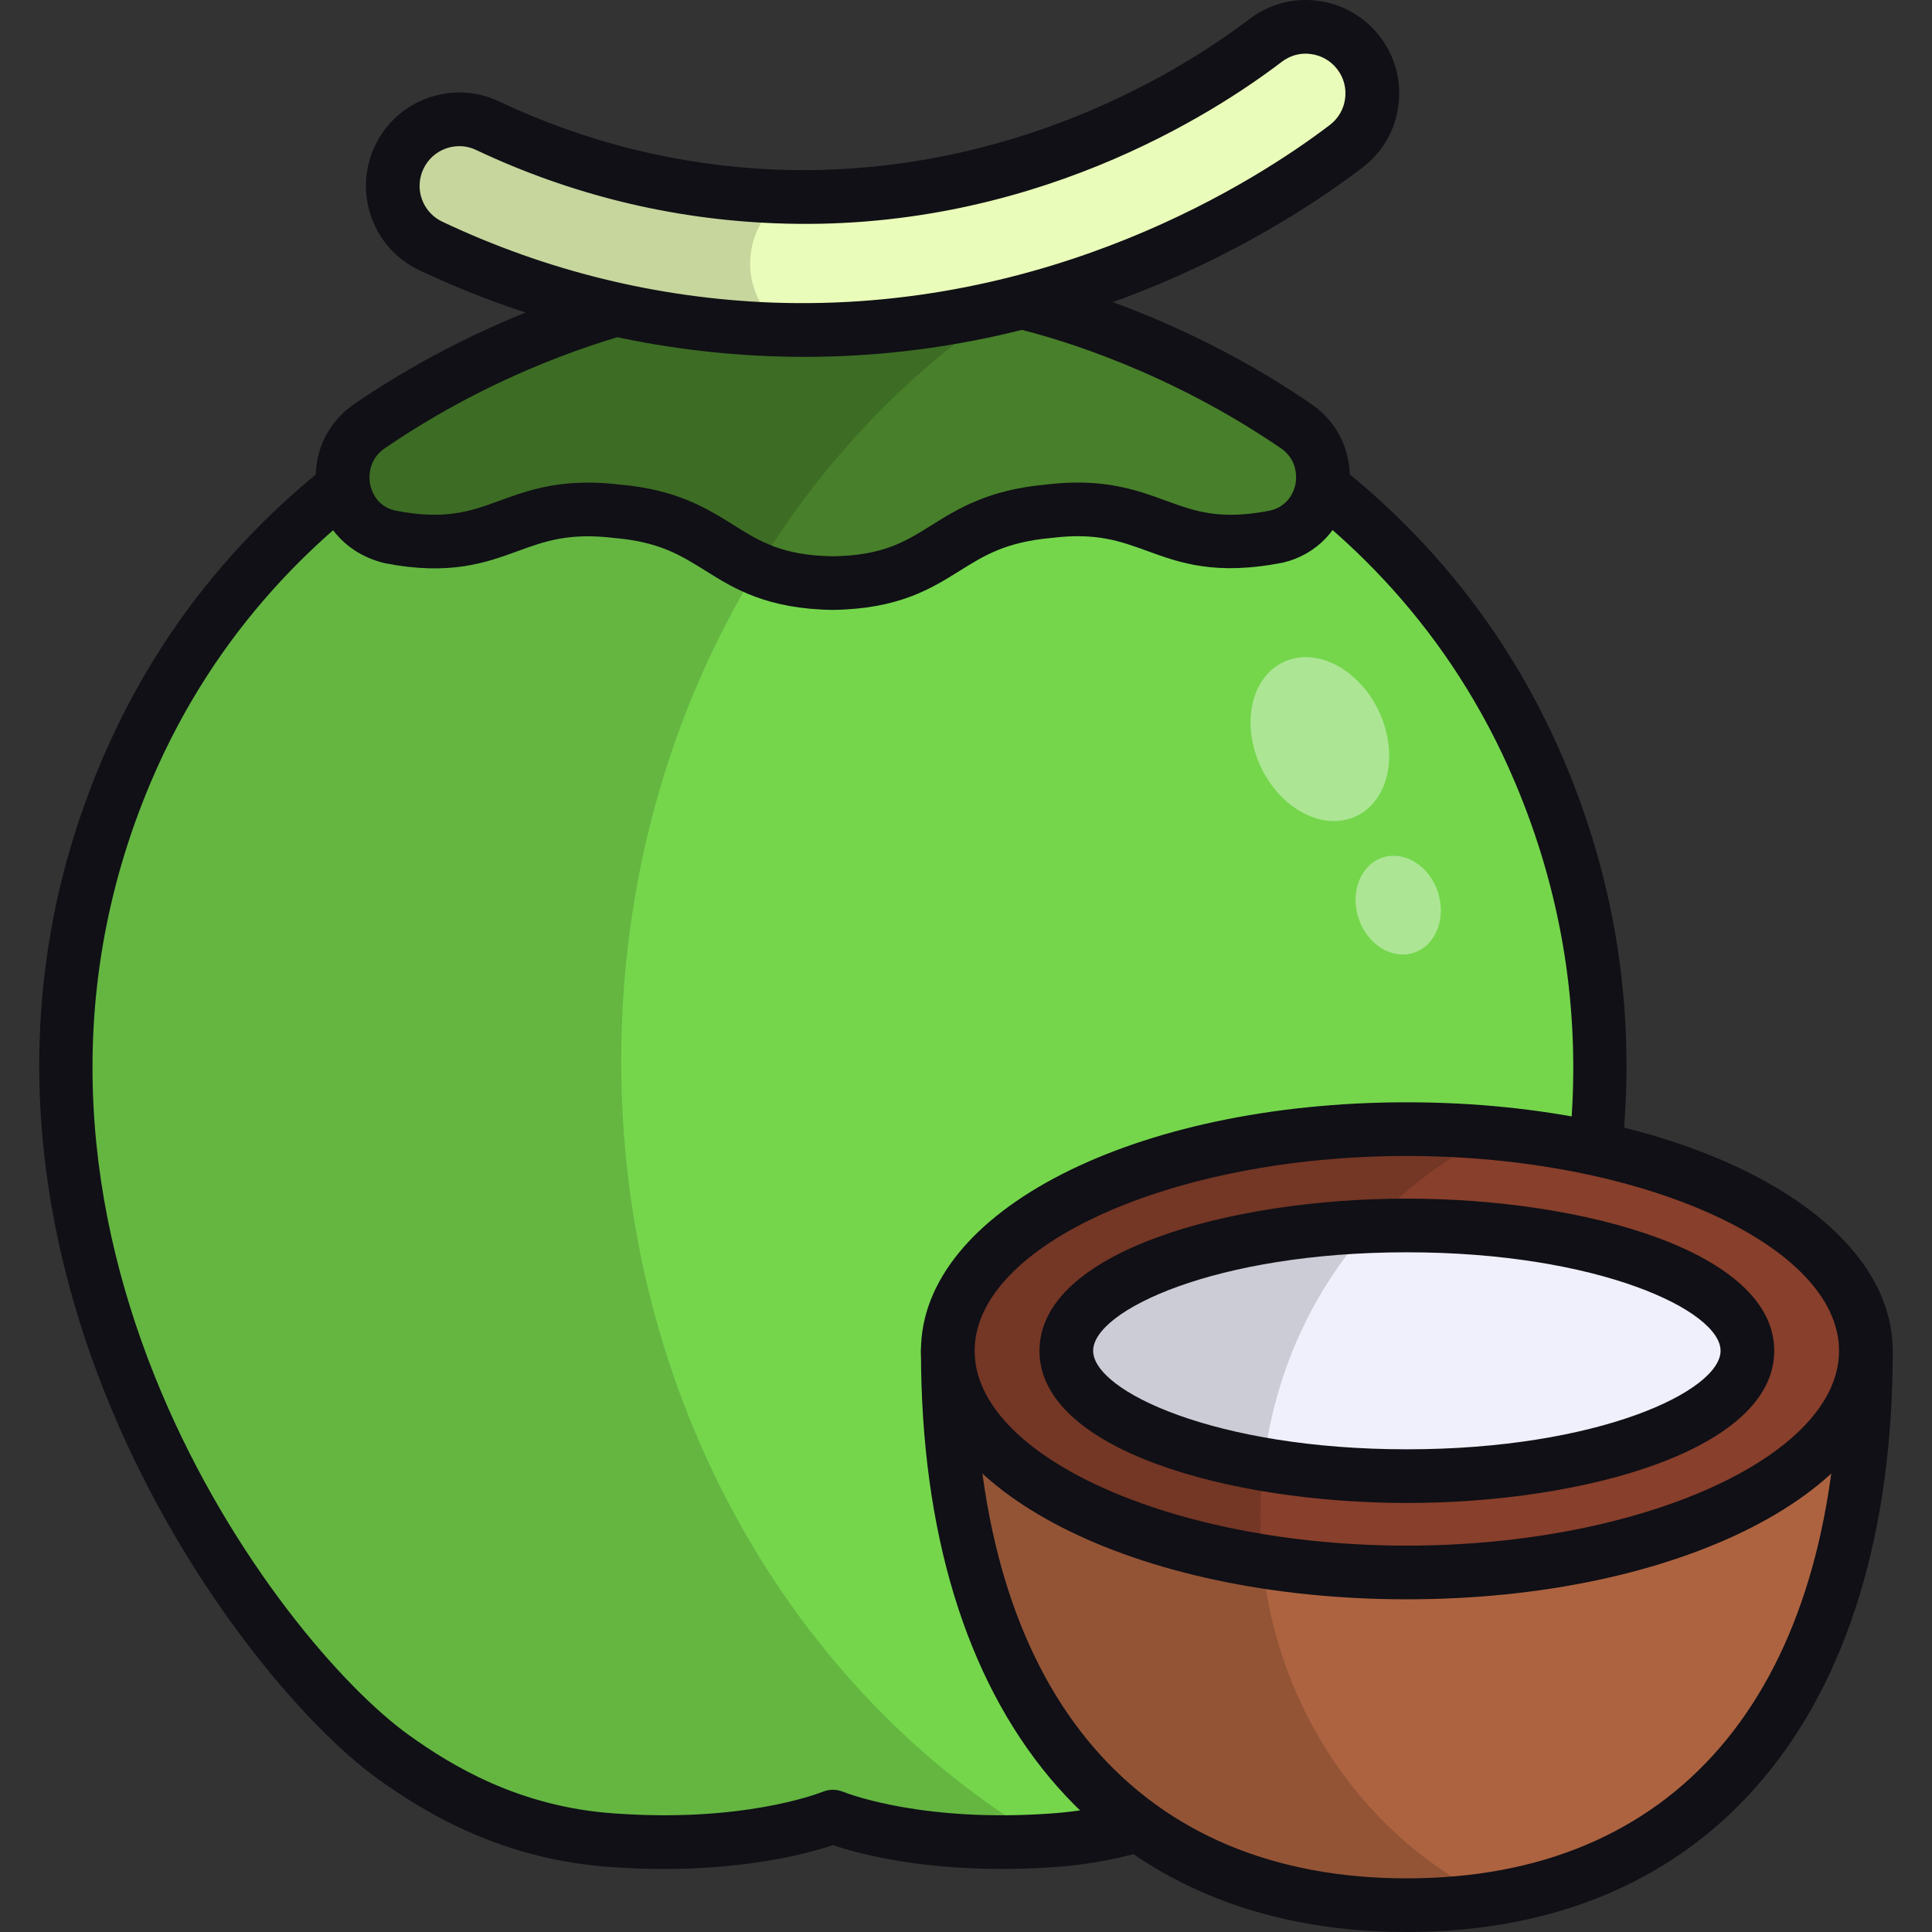 <svg xmlns="http://www.w3.org/2000/svg" viewBox="0 0 64 64" id="Coconut"><rect x="0" y="0" width="64" height="64" fill="#333333" stroke="none"/><g><g><g><path fill="#75d64c" d="m42.165 58.196c-1.289.92-3.711 2.512-7.249 2.763-3.861.283-6.483-.449-7.326-.78-.844.331-3.457 1.063-7.326.78-3.53-.25-5.96-1.842-7.241-2.763-4.518-3.239-15.317-17.399-8.834-32.658 4.459-10.479 14.385-13.704 17.289-14.431 2.455-.625 4.588-.736 6.112-.736 1.538 0 3.658.111 6.112.736 2.904.726 12.843 3.952 17.289 14.431 6.483 15.259-4.307 29.42-8.825 32.658z"></path><path opacity=".15" d="m34.645 60.98c-3.709.232-6.223-.464-7.061-.802-.838.339-3.459 1.07-7.329.785-3.531-.25-5.956-1.854-7.239-2.764-4.511-3.245-15.317-17.403-8.826-32.667 1.783-4.19 4.44-7.222 7.186-9.397 4.101-3.245 8.363-4.583 10.093-5.028 2.461-.624 4.6-.731 6.116-.731 1.266 0 2.906.071 4.797.446-2.889 2.122-5.367 4.832-7.293 8.006-2.853 4.654-4.511 10.271-4.511 16.316-0 11.198 5.706 20.934 14.069 25.837z"></path><path opacity=".4" fill="#fff" d="m45.676 23.562c.665 1.409.329 2.964-.75 3.474s-2.493-.221-3.158-1.63-.329-2.964.75-3.474 2.493.221 3.158 1.63zm.125 4.845c-.726.238-1.083 1.137-.798 2.008s1.105 1.384 1.831 1.146c.726-.238 1.083-1.137.798-2.008-.285-.871-1.105-1.384-1.831-1.146z"></path><path fill="#101016" d="m33.172 61.911c-2.867 0-4.79-.523-5.583-.788-.949.318-3.514 1.004-7.391.722-3.599-.255-6.116-1.793-7.695-2.927-4.61-3.304-15.806-18.022-9.133-33.727 4.625-10.872 14.863-14.189 17.89-14.946 4.031-1.026 8.625-1.027 12.66.001 3.028.758 13.278 4.077 17.888 14.945 6.676 15.709-4.518 30.425-9.125 33.727 0 0 0 .002-.002.002-1.59 1.134-4.118 2.672-7.702 2.925-.639.047-1.241.066-1.807.066zm-5.583-2.622c.11 0 .221.021.326.061.269.108 2.755 1.028 6.938.721 3.103-.219 5.261-1.504 6.797-2.599 4.313-3.092 14.777-16.865 8.523-31.587-4.29-10.111-13.857-13.208-16.687-13.916-3.751-.952-8.044-.951-11.791-.001-2.829.708-12.385 3.802-16.689 13.918-6.253 14.719 4.221 28.495 8.534 31.587 1.405 1.009 3.635 2.375 6.786 2.597 4.194.309 6.67-.615 6.938-.719.105-.042.215-.063.326-.063zm14.576-1.094h.017z"></path></g><g><path fill="#487f2a" d="m42.939 14.119c1.435.983 1.057 3.248-.635 3.652-.02.005-.039.009-.059.014-3.646.716-3.966-1.278-7.513-.848-3.558.319-3.448 2.324-7.149 2.379-3.701-.055-3.602-2.071-7.149-2.379-3.547-.43-3.855 1.564-7.513.848-.017-.004-.034-.008-.051-.012-1.693-.402-2.07-2.668-.636-3.652 3.746-2.568 7.369-3.684 8.97-4.08 2.038-.518 4.12-.771 6.389-.771 2.258 0 4.34.253 6.378.771 1.601.396 5.222 1.511 8.967 4.078z"></path><path opacity=".15" d="m33.629 9.965c-.428.268-.838.553-1.248.856-2.889 2.122-5.367 4.832-7.293 8.006-1.48-.624-2.158-1.676-4.654-1.89-3.548-.428-3.852 1.569-7.507.856-.018-.018-.036-.018-.053-.018-.856-.196-1.373-.892-1.498-1.64-.125-.731.143-1.533.856-2.015 3.745-2.568 7.364-3.691 8.969-4.083 2.051-.517 4.119-.767 6.401-.767 2.122 0 4.101.214 6.027.695z"></path><path fill="#101016" d="m27.596 20.205c-2.202-.033-3.279-.706-4.228-1.3-.819-.512-1.526-.954-3.012-1.083-1.517-.181-2.298.104-3.206.435-1.056.385-2.254.819-4.4.4-1.201-.285-2.026-1.158-2.239-2.299-.217-1.167.251-2.306 1.221-2.971 3.956-2.712 7.793-3.848 9.259-4.21 4.21-1.07 8.959-1.075 13.199.001 1.46.361 5.295 1.497 9.25 4.207 0 0 .002 0 .002.001.969.664 1.436 1.801 1.219 2.967-.21 1.142-1.035 2.016-2.151 2.282-2.24.444-3.434.006-4.49-.378-.91-.331-1.695-.62-3.181-.438-1.521.136-2.228.578-3.046 1.089-.948.592-2.021 1.263-4.198 1.296zm-8.129-4.219c.328 0 .684.021 1.073.068 1.882.163 2.886.791 3.77 1.345.862.538 1.605 1.004 3.286 1.029 1.655-.025 2.397-.489 3.255-1.025.885-.553 1.886-1.179 3.801-1.351 1.879-.23 2.993.177 3.978.536.957.349 1.783.651 3.443.326.66-.158.811-.716.842-.884.068-.364-.023-.864-.477-1.176-3.717-2.546-7.308-3.61-8.679-3.949-3.961-1.004-8.401-1.001-12.335-.001-1.378.34-4.97 1.404-8.686 3.952-.457.313-.546.814-.478 1.179.031.167.181.724.817.875 1.677.329 2.506.028 3.465-.321.78-.285 1.644-.601 2.926-.601z"></path></g><g><path fill="#eafcb9" d="m26.647 10.933c-.37 0-.744-.008-1.123-.022-3.913-.154-7.699-1.083-11.252-2.763-1.1-.52-1.571-1.833-1.05-2.933.52-1.1 1.831-1.572 2.933-1.05 3.014 1.425 6.224 2.213 9.542 2.343 8.103.323 14.046-3.507 16.224-5.166.965-.738 2.349-.552 3.087.416.738.968.551 2.35-.416 3.087-2.454 1.871-8.983 6.088-17.945 6.088z"></path><path opacity=".15" d="m26.02 10.92c-.17 0-.33 0-.5-.01-3.91-.15-7.69-1.08-11.25-2.76-1.1-.52-1.57-1.83-1.05-2.93.52-1.1 1.83-1.58 2.93-1.05 3.02 1.42 6.23 2.21 9.55 2.34.11 0 .23.01.34.01-.72.47-1.19 1.28-1.19 2.21 0 .91.46 1.72 1.17 2.19z"></path><path fill="#101016" d="m26.647 11.822c-.38 0-.766-.008-1.155-.023-4.038-.159-7.94-1.117-11.599-2.847-.747-.353-1.312-.976-1.589-1.753-.279-.778-.238-1.617.116-2.364.352-.747.975-1.312 1.753-1.59.78-.277 1.616-.238 2.363.117 2.905 1.372 5.999 2.132 9.197 2.258 7.833.284 13.547-3.383 15.651-4.985.653-.5 1.462-.719 2.285-.606.819.11 1.547.533 2.047 1.191.502.656.717 1.469.606 2.287-.109.819-.531 1.545-1.189 2.045-2.472 1.885-9.223 6.27-18.484 6.27zm-11.434-6.98c-.148 0-.298.026-.442.077-.33.118-.595.359-.745.676-.15.318-.168.675-.05 1.004.119.331.359.595.676.745 3.442 1.628 7.111 2.529 10.907 2.679 9.24.341 16.07-4.036 18.496-5.885.278-.213.457-.521.503-.869.047-.347-.043-.693-.257-.972-.214-.28-.523-.46-.872-.506-.344-.052-.689.044-.969.257-2.255 1.719-8.398 5.689-16.799 5.348-3.438-.135-6.763-.951-9.887-2.427-.179-.085-.37-.128-.562-.128z"></path></g></g><g><g><path fill="#ad6340" d="m61.811 44.746c0 11.568-5.637 18.365-15.207 18.365s-15.207-6.797-15.207-18.365z"></path><path opacity=".15" d="m49.429 62.902c-.907.142-1.849.213-2.827.213-9.458 0-15.075-6.667-15.182-17.991-.018-.124-.018-.249-.018-.373h11.413c-.676 1.689-1.067 3.556-1.067 5.511 0 .498.018.978.071 1.458.48 4.995 3.484 9.209 7.609 11.182z"></path><path fill="#101016" d="m46.603 64c-10.079 0-16.095-7.198-16.095-19.254 0-.491.398-.889.889-.889h30.414c.491 0 .889.398.889.889 0 12.056-6.018 19.254-16.096 19.254zm-14.306-18.365c.273 10.558 5.453 16.588 14.306 16.588 8.855 0 14.034-6.03 14.306-16.588z"></path></g><ellipse ry="7.343" rx="15.207" fill="#883f2b" cy="44.746" cx="46.604"></ellipse><ellipse ry="4.152" rx="11.281" fill="#f0f0fc" cy="44.746" cx="46.604"></ellipse><path opacity=".15" d="m49.572 37.551c-3.022 1.387-5.44 3.964-6.755 7.2-.676 1.689-1.067 3.556-1.067 5.511 0 .498.018.978.071 1.458-5.813-.924-10.08-3.52-10.4-6.595-.018-.124-.018-.249-.018-.373 0-4.053 6.809-7.342 15.2-7.342 1.013 0 2.009.053 2.969.142z"></path><g fill="#101016"><path d="m46.603 52.979c-9.025 0-16.095-3.616-16.095-8.233s7.071-8.231 16.095-8.231c9.026 0 16.096 3.615 16.096 8.231s-7.07 8.233-16.096 8.233zm0-14.686c-7.761 0-14.317 2.955-14.317 6.453s6.556 6.455 14.317 6.455 14.318-2.957 14.318-6.455-6.558-6.453-14.318-6.453z"></path><path d="m46.603 49.788c-5.9 0-12.169-1.767-12.169-5.042 0-3.274 6.269-5.04 12.169-5.04s12.171 1.766 12.171 5.04c0 3.274-6.271 5.042-12.171 5.042zm0-8.304c-6.342 0-10.391 1.932-10.391 3.262 0 1.332 4.049 3.264 10.391 3.264 6.344 0 10.393-1.932 10.393-3.264 0-1.33-4.049-3.262-10.393-3.262z"></path></g></g></g></svg>